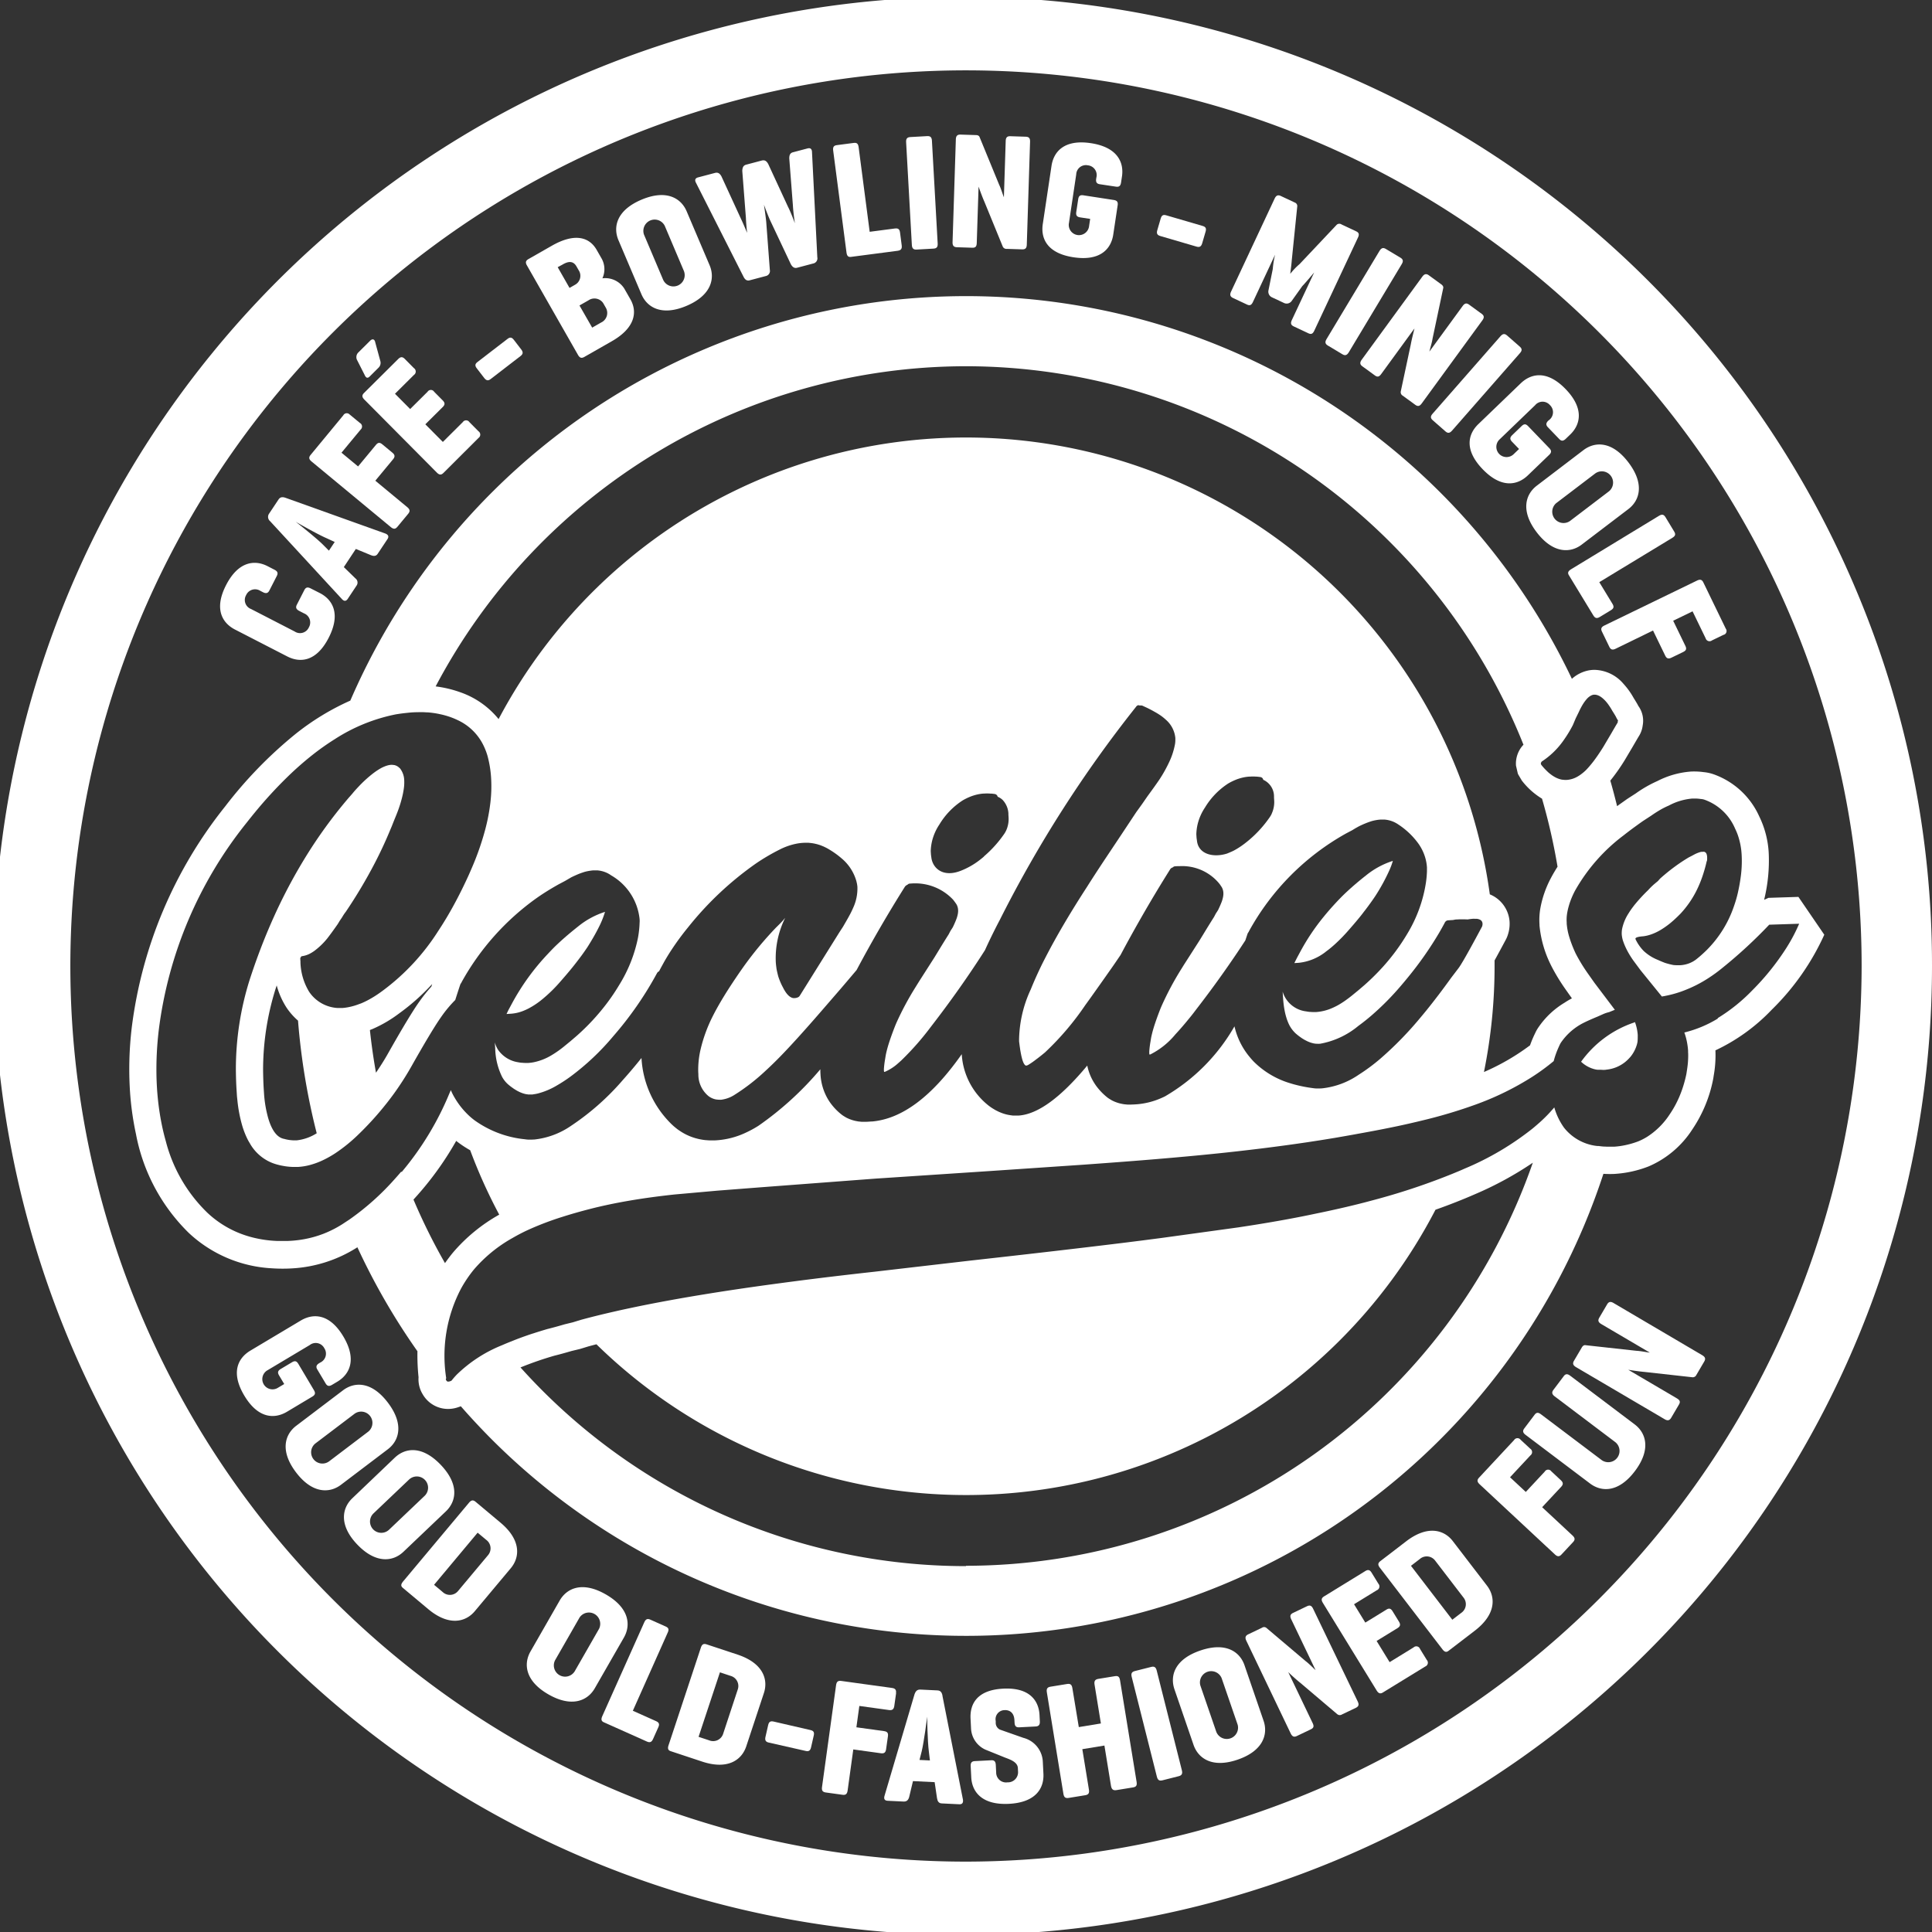 <svg xmlns="http://www.w3.org/2000/svg" xmlns:xlink="http://www.w3.org/1999/xlink" width="106.439" height="106.439" viewBox="0 0 106.439 106.439">
  <rect x="0" y="0" width="106.439" height="106.439" fill="#333333" stroke="none"/>
  <defs>
    <clipPath id="clip-path">
      <rect id="Rectangle_182" data-name="Rectangle 182" width="106.439" height="106.439" fill="none"/>
    </clipPath>
  </defs>
  <g id="Group_950" data-name="Group 950" clip-path="url(#clip-path)">
    <path id="Path_8307" data-name="Path 8307" d="M102.256,32.5a53.389,53.389,0,1,0,4.183,20.716A53.042,53.042,0,0,0,102.256,32.5M53.22,102.563A49.343,49.343,0,1,1,102.562,53.22,49.4,49.4,0,0,1,53.22,102.563" transform="translate(0 -0.001)" fill="#fff"/>
    <path id="Path_8308" data-name="Path 8308" d="M101.887,248.146c.7.359,1.171,1.136.486,2.468s-1.584,1.382-2.282,1.023l-2.874-1.479c-.7-.359-1.175-1.128-.494-2.452s1.592-1.4,2.29-1.039l.373.192c.17.088.214.182.131.345l-.409.8c-.079.154-.186.182-.356.094l-.138-.071a.539.539,0,0,0-.787.232.532.532,0,0,0,.273.767l2.4,1.237a.532.532,0,0,0,.782-.224.538.538,0,0,0-.269-.775l-.26-.134c-.17-.088-.21-.19-.131-.344l.409-.8c.084-.162.186-.182.356-.094Z" transform="translate(-84.267 -215.473)" fill="#fff"/>
    <path id="Path_8309" data-name="Path 8309" d="M118.35,217.772l5.491,1.965c.165.066.218.167.122.311l-.536.806c-.091.137-.215.142-.38.076l-.826-.341-.662,1,.639.622a.286.286,0,0,1,.061.4l-.485.73c-.1.144-.21.134-.329,0l-3.949-4.283a.308.308,0,0,1-.051-.418l.516-.775c.091-.137.213-.155.39-.092m2.25,2.221c-.519-.225-1.621-.859-1.69-.9.109.083,1.087.855,1.472,1.232l.355.357.319-.479Z" transform="translate(-102.617 -190.346)" fill="#fff"/>
    <path id="Path_8310" data-name="Path 8310" d="M137.687,181.059l.549.454a.223.223,0,0,1,.041.366l-1.054,1.273.914.757.978-1.181c.117-.141.212-.156.36-.034l.548.454c.148.122.157.225.041.366l-.978,1.181,1.758,1.456c.148.122.17.224.054.365l-.594.717c-.116.141-.22.137-.368.015l-4.36-3.61c-.148-.122-.17-.224-.054-.365l1.8-2.18a.217.217,0,0,1,.36-.034" transform="translate(-118.409 -158.212)" fill="#fff"/>
    <path id="Path_8311" data-name="Path 8311" d="M157.4,149.827a.37.37,0,0,1-.1.361l-.486.483c-.11.109-.2.1-.284-.091l-.4-.789a.359.359,0,0,1,.053-.439l.655-.65c.129-.129.252-.083.283.1Zm3.477,6.158c-.13.129-.233.115-.368-.021l-3.989-4.017c-.135-.136-.148-.239-.018-.368l1.879-1.866c.13-.129.233-.141.368-.005l.5.505a.226.226,0,0,1,0,.375l-1.043,1.036.836.842.959-.952a.214.214,0,0,1,.362,0l.469.473c.135.136.135.239.005.368l-.959.952.965.972,1.1-1.094a.217.217,0,0,1,.361,0l.5.505a.223.223,0,0,1,.005.368Z" transform="translate(-136.445 -129.931)" fill="#fff"/>
    <path id="Path_8312" data-name="Path 8312" d="M209.983,147.931c.137-.106.234-.1.351.052l.406.528c.117.152.1.254-.034.36l-1.649,1.27c-.137.106-.24.092-.357-.059l-.407-.528c-.117-.152-.1-.247.039-.353Z" transform="translate(-182.024 -129.259)" fill="#fff"/>
    <path id="Path_8313" data-name="Path 8313" d="M233.553,110.718c-.159.09-.255.051-.35-.116l-2.805-4.916c-.1-.167-.08-.269.078-.36l1.285-.733c1.3-.742,2.085-.454,2.474.228l.249.436a1.2,1.2,0,0,1,.066,1.129,1.242,1.242,0,0,1,1.209.571l.335.587c.389.682.274,1.567-1.026,2.309Zm-1.466-4.945.652,1.142.309-.177a.559.559,0,0,0,.193-.8l-.118-.206c-.208-.365-.521-.249-.775-.1Zm1.2,2.109.7,1.221.491-.281a.579.579,0,0,0,.258-.82l-.145-.254a.583.583,0,0,0-.809-.148Z" transform="translate(-201.362 -91.053)" fill="#fff"/>
    <path id="Path_8314" data-name="Path 8314" d="M269.978,87.9c-.306-.723-.113-1.648,1.265-2.232s2.186-.084,2.492.639L275,89.28c.306.723.1,1.655-1.274,2.236s-2.178.08-2.484-.643Zm2.55-.793a.622.622,0,0,0-1.143.485l1.055,2.488a.621.621,0,0,0,1.143-.485Z" transform="translate(-235.905 -74.665)" fill="#fff"/>
    <path id="Path_8315" data-name="Path 8315" d="M309.578,68.124c.155.3.35.823.384.918-.01-.073-.088-.581-.109-.982l-.2-2.59c0-.179.044-.3.212-.34l.794-.21c.168-.045.246.039.247.218l.292,5.778a.29.29,0,0,1-.239.347l-.874.231c-.15.04-.255-.036-.344-.192L308.6,68.884c-.112-.244-.305-.76-.342-.863.015.091.1.681.124.931l.2,2.657a.287.287,0,0,1-.23.344l-.883.234c-.15.04-.255-.036-.335-.195l-2.613-5.164c-.088-.156-.061-.267.107-.312l.927-.245c.176-.047.273.032.361.188L307,68.815c.126.26.29.669.331.753-.007-.064-.053-.449-.067-.823l-.2-2.59c.009-.182.054-.3.221-.342l.847-.224c.177-.047.273.032.361.188Z" transform="translate(-266.17 -56.743)" fill="#fff"/>
    <path id="Path_8316" data-name="Path 8316" d="M366.848,67.409l1.385-.181c.181-.024.262.03.287.221l.092.706c.025.19-.038.272-.219.3l-2.58.337c-.154.02-.22-.063-.243-.245l-.733-5.613c-.025-.19.028-.28.209-.3l.923-.121c.181-.024.246.051.271.241Z" transform="translate(-318.935 -54.639)" fill="#fff"/>
    <path id="Path_8317" data-name="Path 8317" d="M398.538,65.512c.011.191-.048.277-.231.287l-.93.052c-.182.01-.251-.068-.262-.26L396.8,59.94c-.011-.191.049-.277.231-.287l.93-.052c.182-.01.251.068.261.26Z" transform="translate(-346.879 -52.102)" fill="#fff"/>
    <path id="Path_8318" data-name="Path 8318" d="M421.257,65.02c-.006.192-.073.272-.255.266l-.849-.027a.219.219,0,0,1-.224-.135l-1.008-2.462c-.111-.25-.228-.574-.321-.832l-.1,3.1c-.006.192-.064.272-.246.266l-.849-.027c-.173-.006-.244-.09-.238-.282l.181-5.658c.006-.192.082-.271.255-.266l.849.027c.11,0,.182.042.206.116l1.076,2.62c.094.195.177.472.261.693l.1-3.1c.006-.192.073-.272.255-.266l.849.027c.183.006.244.09.238.282Z" transform="translate(-364.688 -51.548)" fill="#fff"/>
    <path id="Path_8319" data-name="Path 8319" d="M460.434,65.569c.181.027.252.1.224.292l-.243,1.616c-.117.776-.7,1.473-2.182,1.251s-1.817-1.058-1.7-1.834l.48-3.2c.116-.777.692-1.475,2.164-1.254s1.835,1.06,1.718,1.837l-.049.325c-.029.19-.1.261-.285.234l-.885-.133c-.172-.026-.232-.118-.2-.308l.01-.063a.539.539,0,0,0-.472-.671.532.532,0,0,0-.639.5l-.4,2.672a.562.562,0,1,0,1.11.167l.058-.388-.551-.083c-.181-.027-.242-.11-.214-.3l.106-.7c.029-.19.11-.242.291-.215Z" transform="translate(-399.083 -54.553)" fill="#fff"/>
    <path id="Path_8320" data-name="Path 8320" d="M509.189,94.746c.167.049.219.131.165.315l-.187.64c-.054.184-.144.234-.311.185l-2-.585c-.167-.049-.216-.139-.162-.323l.187-.64c.054-.184.142-.225.308-.176Z" transform="translate(-442.935 -82.299)" fill="#fff"/>
    <path id="Path_8321" data-name="Path 8321" d="M543.418,92.981c-.081.174-.166.225-.331.147l-.8-.376c-.165-.077-.188-.179-.107-.353l1.229-2.62c-.02.021-.44.53-.655.752l-.588.823a.336.336,0,0,1-.414.108l-.686-.322a.345.345,0,0,1-.173-.384l.236-1.17a4.848,4.848,0,0,1,.127-.787l-1.218,2.6c-.081.173-.166.225-.331.147l-.769-.361c-.157-.074-.188-.179-.107-.353l2.4-5.124c.082-.173.183-.217.34-.143l.769.361a.205.205,0,0,1,.136.225l-.3,2.944c-.024.331-.084.717-.083.758a3.638,3.638,0,0,1,.513-.536l2.045-2.167a.217.217,0,0,1,.269-.015l.8.376c.165.077.18.175.1.349Z" transform="translate(-471.008 -74.768)" fill="#fff"/>
    <path id="Path_8322" data-name="Path 8322" d="M581.765,114.4c-.1.164-.2.2-.352.108l-.8-.479c-.157-.094-.169-.2-.07-.362l2.914-4.852c.1-.164.2-.2.352-.108l.8.479c.157.094.169.2.07.362Z" transform="translate(-507.457 -94.991)" fill="#fff"/>
    <path id="Path_8323" data-name="Path 8323" d="M599.154,127.2c-.113.155-.213.184-.361.076l-.686-.5a.219.219,0,0,1-.109-.238l.554-2.6c.049-.269.135-.6.2-.868l-1.829,2.508c-.113.155-.206.189-.353.081l-.686-.5c-.14-.1-.151-.212-.038-.367l3.337-4.573c.113-.155.22-.178.361-.076l.686.5c.088.065.126.137.105.212l-.586,2.771c-.032.214-.119.489-.175.72l1.83-2.508c.113-.155.213-.184.361-.076l.686.5c.148.108.151.212.038.367Z" transform="translate(-520.825 -104.976)" fill="#fff"/>
    <path id="Path_8324" data-name="Path 8324" d="M627.8,151.609c-.126.144-.229.164-.366.044l-.7-.614c-.137-.12-.131-.224,0-.368l3.73-4.257c.126-.144.229-.164.366-.044l.7.614c.137.12.131.224,0,.368Z" transform="translate(-547.801 -127.887)" fill="#fff"/>
    <path id="Path_8325" data-name="Path 8325" d="M648,168.353c.127.132.137.235,0,.368l-1.177,1.133c-.566.544-1.454.74-2.492-.339s-.8-1.946-.23-2.49l2.328-2.241c.566-.544,1.448-.747,2.48.325s.808,1.959.242,2.5l-.237.228c-.138.133-.242.144-.368.012l-.62-.645c-.12-.125-.112-.234.026-.367L648,166.8a.539.539,0,0,0,.035-.819.532.532,0,0,0-.814.01l-1.947,1.874a.562.562,0,1,0,.779.809l.283-.272-.386-.4c-.127-.132-.125-.235.014-.368l.513-.494c.138-.133.235-.125.362.007Z" transform="translate(-562.648 -143.666)" fill="#fff"/>
    <path id="Path_8326" data-name="Path 8326" d="M671.52,194.962c.625-.476,1.569-.517,2.476.674s.621,2.1,0,2.573l-2.572,1.958c-.625.476-1.58.5-2.481-.682s-.616-2.09.009-2.566Zm1.4,2.274a.621.621,0,0,0-.752-.988l-2.151,1.637a.622.622,0,0,0,.752.988Z" transform="translate(-584.284 -170.163)" fill="#fff"/>
    <path id="Path_8327" data-name="Path 8327" d="M688.455,229.127l.726,1.194c.095.156.078.252-.086.351l-.608.37c-.164.1-.264.075-.359-.081l-1.352-2.223c-.081-.132-.031-.227.125-.322l4.837-2.941c.164-.1.267-.088.362.068l.484.8c.095.156.053.246-.111.345Z" transform="translate(-600.346 -197.054)" fill="#fff"/>
    <path id="Path_8328" data-name="Path 8328" d="M708.016,256.872l-.641.311a.223.223,0,0,1-.35-.114l-.721-1.487-1.068.518.669,1.38c.08.164.054.258-.119.342l-.641.311c-.172.084-.27.05-.35-.114l-.669-1.38-2.053,1c-.172.084-.274.062-.354-.1l-.406-.838c-.08-.164-.034-.258.139-.341l5.092-2.47c.173-.084.274-.062.354.1l1.235,2.546a.217.217,0,0,1-.118.341" transform="translate(-613.056 -221.902)" fill="#fff"/>
    <path id="Path_8329" data-name="Path 8329" d="M107.97,580.5c.094.157.081.26-.084.358l-1.4.837c-.674.4-1.584.393-2.351-.893s-.335-2.075.339-2.478l2.775-1.656c.674-.4,1.579-.4,2.342.877s.344,2.091-.33,2.493l-.282.168c-.164.1-.268.085-.362-.071l-.458-.768c-.089-.149-.056-.254.109-.352l.055-.033a.539.539,0,0,0,.22-.79.532.532,0,0,0-.8-.174l-2.32,1.385a.562.562,0,1,0,.576.964l.337-.2-.286-.478c-.093-.157-.068-.257.1-.355l.612-.365c.165-.1.257-.068.351.088Z" transform="translate(-90.677 -503.917)" fill="#fff"/>
    <path id="Path_8330" data-name="Path 8330" d="M128.236,606.725c.626-.474,1.569-.514,2.474.679s.617,2.1-.009,2.572l-2.575,1.952c-.626.474-1.58.5-2.479-.686s-.612-2.091.014-2.565ZM129.63,609a.621.621,0,0,0-.75-.989l-2.153,1.632a.621.621,0,0,0,.75.99Z" transform="translate(-109.34 -530.128)" fill="#fff"/>
    <path id="Path_8331" data-name="Path 8331" d="M153.408,635.477c.569-.542,1.5-.687,2.535.4s.848,2.016.28,2.558l-2.341,2.229c-.569.541-1.515.673-2.541-.4s-.842-2.01-.273-2.551Zm1.64,2.107a.621.621,0,0,0-.856-.9l-1.957,1.863a.621.621,0,0,0,.856.9Z" transform="translate(-131.657 -555.171)" fill="#fff"/>
    <path id="Path_8332" data-name="Path 8332" d="M175.816,661.9c-.119-.1-.1-.2.015-.345l3.633-4.341c.123-.147.225-.169.365-.052l1.372,1.149c1.148.961,1.07,1.908.566,2.51l-1.981,2.366c-.5.6-1.422.846-2.57-.115Zm4.125-3.036-2.4,2.871.469.393a.58.58,0,0,0,.857-.057l1.641-1.961a.58.58,0,0,0-.095-.853Z" transform="translate(-153.627 -574.424)" fill="#fff"/>
    <path id="Path_8333" data-name="Path 8333" d="M232.488,695.8c.39-.681,1.244-1.087,2.543-.342s1.388,1.69,1,2.372l-1.607,2.8c-.39.681-1.259,1.078-2.551.338s-1.381-1.686-.99-2.367Zm2.173,1.551a.622.622,0,0,0-1.077-.617l-1.344,2.345a.621.621,0,0,0,1.077.617Z" transform="translate(-201.656 -607.618)" fill="#fff"/>
    <path id="Path_8334" data-name="Path 8334" d="M265.139,714.1l1.275.57c.167.074.207.163.129.338l-.291.65c-.078.175-.175.212-.341.137l-2.375-1.062c-.142-.063-.154-.169-.08-.336l2.311-5.167c.078-.175.17-.224.337-.149l.85.38c.167.074.183.172.1.347Z" transform="translate(-230.274 -619.85)" fill="#fff"/>
    <path id="Path_8335" data-name="Path 8335" d="M292.7,725.865c-.147-.049-.171-.153-.113-.326l1.779-5.374c.06-.182.147-.24.32-.182l1.7.563c1.421.471,1.7,1.38,1.451,2.125l-.97,2.93c-.247.745-1.011,1.31-2.432.839Zm2.717-4.342-1.177,3.554.581.192a.58.58,0,0,0,.776-.368l.8-2.427a.58.58,0,0,0-.4-.758Z" transform="translate(-255.754 -629.39)" fill="#fff"/>
    <path id="Path_8336" data-name="Path 8336" d="M337.6,754.37c.169.038.226.117.184.3l-.148.65c-.042.187-.13.242-.3.2l-2.03-.46c-.169-.038-.224-.126-.182-.313l.148-.65c.042-.187.128-.233.3-.195Z" transform="translate(-292.952 -659.057)" fill="#fff"/>
    <path id="Path_8337" data-name="Path 8337" d="M364.058,736.756l-.1.706c-.026.19-.117.251-.289.227l-1.637-.226-.162,1.176,1.519.21c.181.025.245.1.218.288l-.1.705c-.026.19-.108.252-.289.227l-1.519-.21-.312,2.261c-.027.19-.1.263-.282.237l-.922-.127c-.181-.025-.233-.115-.207-.3l.774-5.607c.026-.19.1-.263.282-.238l2.8.387c.172.024.245.1.219.288" transform="translate(-314.689 -643.478)" fill="#fff"/>
    <path id="Path_8338" data-name="Path 8338" d="M390.4,740.3l1.13,5.721c.028.175-.032.273-.2.264l-.967-.047c-.164-.008-.232-.112-.26-.287l-.131-.884-1.194-.058-.207.867c-.045.172-.132.268-.314.259l-.875-.042c-.173-.008-.223-.111-.169-.282l1.651-5.586c.064-.18.15-.267.332-.258l.93.045c.164.008.241.1.278.288m-.752,3.071c-.073-.561-.094-1.832-.09-1.915-.016.136-.176,1.372-.3,1.9l-.124.487.574.028Z" transform="translate(-338.48 -646.883)" fill="#fff"/>
    <path id="Path_8339" data-name="Path 8339" d="M427.435,741.216c-.022-.419-.276-.562-.54-.548a.5.5,0,0,0-.49.6l0,.091a.413.413,0,0,0,.23.381l1.294.455A1.425,1.425,0,0,1,429,743.523l.033.647c.04.784-.4,1.584-1.9,1.66s-2.036-.673-2.076-1.457l-.031-.611c-.01-.191.05-.277.232-.286l.9-.046c.173-.009.241.07.251.262l.021.41a.544.544,0,0,0,.622.544.558.558,0,0,0,.582-.606l-.009-.182c-.017-.328-.408-.464-.706-.576l-1.083-.438a1.348,1.348,0,0,1-.791-1.176l-.027-.529c-.04-.784.331-1.58,1.8-1.655s1.963.677,2,1.461l.017.337c.01.192-.059.277-.232.286l-.9.046c-.182.009-.25-.07-.26-.261Z" transform="translate(-371.548 -646.452)" fill="#fff"/>
    <path id="Path_8340" data-name="Path 8340" d="M460.188,736.831l1.217-.2-.35-2.145c-.031-.189.028-.282.208-.311l.919-.15c.18-.029.247.043.278.232l.911,5.587c.031.189-.01.279-.19.309l-.919.15c-.18.029-.266-.04-.3-.229l-.363-2.226-1.217.2.363,2.226c.031.189-.019.281-.2.31l-.919.15c-.18.029-.257-.041-.287-.231l-.911-5.587c-.031-.189.019-.281.2-.31l.919-.15c.18-.029.257.041.287.231Z" transform="translate(-400.754 -641.681)" fill="#fff"/>
    <path id="Path_8341" data-name="Path 8341" d="M498.247,735.6c.047.186,0,.281-.172.326l-.9.228c-.177.045-.259-.019-.306-.205l-1.384-5.489c-.047-.186-.005-.281.172-.326l.9-.228c.177-.045.259.019.306.205Z" transform="translate(-433.135 -638.071)" fill="#fff"/>
    <path id="Path_8342" data-name="Path 8342" d="M513.744,723.726c-.255-.743,0-1.651,1.418-2.138s2.186.069,2.441.812l1.05,3.056c.255.742-.019,1.657-1.426,2.141s-2.178-.072-2.433-.814Zm2.6-.613a.621.621,0,0,0-1.174.4l.879,2.555a.621.621,0,0,0,1.174-.4Z" transform="translate(-449.039 -630.654)" fill="#fff"/>
    <path id="Path_8343" data-name="Path 8343" d="M551.643,708.393c.083.173.061.275-.1.354l-.766.366a.219.219,0,0,1-.261-.017l-2.029-1.721c-.213-.171-.467-.4-.668-.591l1.341,2.8c.083.173.069.271-.1.349l-.766.367c-.157.075-.258.032-.341-.141l-2.444-5.105c-.083-.173-.052-.279.1-.353l.766-.367a.2.2,0,0,1,.237.008l2.161,1.83c.174.13.374.337.551.5l-1.341-2.8c-.083-.173-.061-.275.1-.353l.766-.367c.165-.079.258-.032.341.141Z" transform="translate(-476.845 -614.659)" fill="#fff"/>
    <path id="Path_8344" data-name="Path 8344" d="M582.217,694.336c-.156.1-.253.059-.354-.1L578.9,689.41c-.1-.163-.089-.267.067-.362l2.256-1.386c.155-.1.259-.084.359.079l.373.607a.226.226,0,0,1-.087.364l-1.252.77.621,1.011,1.151-.707c.156-.1.251-.079.352.084l.349.568c.1.163.076.264-.079.36l-1.151.707.717,1.167,1.322-.813a.217.217,0,0,1,.352.084l.373.607a.223.223,0,0,1-.079.359Z" transform="translate(-506.018 -601.1)" fill="#fff"/>
    <path id="Path_8345" data-name="Path 8345" d="M607.491,676.982c-.123.094-.222.055-.333-.09l-3.445-4.491c-.117-.152-.116-.256.029-.367l1.42-1.089c1.188-.911,2.1-.629,2.573-.006l1.878,2.448c.478.623.515,1.572-.672,2.484Zm-2.065-4.687,2.278,2.97.485-.372a.58.58,0,0,0,.131-.849l-1.556-2.028a.579.579,0,0,0-.854-.093Z" transform="translate(-527.692 -586.03)" fill="#fff"/>
    <path id="Path_8346" data-name="Path 8346" d="M649.468,629.927l.521.485a.223.223,0,0,1,.019.368l-1.127,1.209.868.809,1.046-1.122a.214.214,0,0,1,.361-.013l.521.486c.14.131.144.234.019.368l-1.046,1.122,1.67,1.556c.14.131.157.233.032.367l-.635.681c-.125.134-.228.124-.369-.007l-4.141-3.859c-.14-.131-.157-.234-.032-.367l1.93-2.071a.217.217,0,0,1,.361-.013" transform="translate(-565.689 -550.603)" fill="#fff"/>
    <path id="Path_8347" data-name="Path 8347" d="M671.377,606.569a.621.621,0,0,0,.748-.991l-3.337-2.519c-.153-.115-.175-.223-.07-.362l.566-.75c.1-.138.209-.14.361-.024l3.548,2.678c.627.473.916,1.378.014,2.573s-1.846,1.157-2.473.684l-3.548-2.678c-.153-.116-.18-.216-.07-.362l.561-.743c.11-.146.208-.14.362-.024Z" transform="translate(-583.135 -526.128)" fill="#fff"/>
    <path id="Path_8348" data-name="Path 8348" d="M696.049,573.136c.165.1.2.194.111.351l-.43.732a.219.219,0,0,1-.226.132l-2.644-.294c-.272-.023-.613-.074-.884-.117l2.676,1.573c.165.1.208.186.116.343l-.43.732c-.088.149-.2.171-.361.074l-4.88-2.868c-.165-.1-.2-.2-.111-.351l.43-.732c.056-.094.124-.139.2-.126l2.815.31c.216.01.5.071.734.1l-2.676-1.573c-.165-.1-.2-.194-.111-.351l.43-.732c.092-.157.2-.171.361-.074Z" transform="translate(-602.27 -498.475)" fill="#fff"/>
    <path id="Path_8349" data-name="Path 8349" d="M716.22,411.038v.018l.007.014c0-.017,0-.034,0-.052a.036.036,0,0,0-.006.02" transform="translate(-626.119 -359.312)" fill="#fff"/>
    <path id="Path_8350" data-name="Path 8350" d="M692.37,449.768a1.7,1.7,0,0,0,.748.418q.057.014.116.024a.964.964,0,0,0,.11.007c.028,0,.056,0,.086,0h0c.045,0,.089,0,.131.005s.067,0,.1,0h0c.048,0,.095-.01.142-.016a1.945,1.945,0,0,0,1-.416,2.178,2.178,0,0,0,.27-.261l.02-.021a1.906,1.906,0,0,0,.368-.718q.013-.053.023-.107a2.222,2.222,0,0,0,.013-.253c0-.046,0-.093,0-.139a2.588,2.588,0,0,0-.152-.7l-.06.026a5.91,5.91,0,0,0-2.908,2.156" transform="translate(-605.27 -391.28)" fill="#fff"/>
    <path id="Path_8351" data-name="Path 8351" d="M568.551,382.042q.086-.062.173-.13.174-.136.353-.3a9.144,9.144,0,0,0,.729-.747q.36-.409.607-.712.082-.1.152-.19c.053-.068.1-.134.154-.2.219-.286.413-.556.58-.807a10.7,10.7,0,0,0,.777-1.427,4.079,4.079,0,0,0,.183-.5,4.516,4.516,0,0,0-1.477.8q-.546.429-1.011.857-.155.143-.3.286-.186.187-.361.376-.351.378-.662.76a12.07,12.07,0,0,0-1.3,1.946l-.159.294-.158.312.248-.016a2.89,2.89,0,0,0,1.473-.6" transform="translate(-495.523 -329.601)" fill="#fff"/>
    <path id="Path_8352" data-name="Path 8352" d="M222.66,404.812a3.047,3.047,0,0,0,.329-.146,4.363,4.363,0,0,0,.682-.444,8.129,8.129,0,0,0,1.082-1.045l.227-.261q.322-.374.532-.641t.4-.523q.184-.252.338-.484.189-.3.344-.572t.274-.512a4.924,4.924,0,0,0,.341-.844,4.514,4.514,0,0,0-1.477.8c-.081.064-.158.127-.237.19-.391.317-.751.635-1.076.952q-.186.188-.361.376a12.826,12.826,0,0,0-1.963,2.706l-.159.295-.053.1-.1.208.248-.016a2.232,2.232,0,0,0,.635-.141" transform="translate(-193.877 -349.103)" fill="#fff"/>
    <path id="Path_8353" data-name="Path 8353" d="M149.991,164.769l-1.429-2.089-1.649.053-.238.108h0l0-.008a9.05,9.05,0,0,0,.251-2.579,5.211,5.211,0,0,0-.51-1.985l-.013-.026a4.349,4.349,0,0,0-2.486-2.308,2.268,2.268,0,0,0-.572-.128,3.6,3.6,0,0,0-.51-.036c-.08,0-.161,0-.242.008a4.8,4.8,0,0,0-1.8.519,6.721,6.721,0,0,0-1.185.678l-.435.28-.055.037-.442.313-.011.008-.092.068q-.172-.708-.373-1.408a10.684,10.684,0,0,0,.787-1.117l.016-.026.208-.351.208-.351.009-.015c.175-.3.275-.473.331-.566a1.429,1.429,0,0,0,.224-.61,1.412,1.412,0,0,0,.022-.349,1.389,1.389,0,0,0-.262-.729l-.025-.048-.04-.073c-.068-.117-.13-.218-.188-.308a4.069,4.069,0,0,0-.566-.79,2.158,2.158,0,0,0-1.591-.769,1.84,1.84,0,0,0-.223.014l-.046.006a1.936,1.936,0,0,0-.981.474,36.962,36.962,0,0,0-67.3,1.2,13.858,13.858,0,0,0-3.044,1.859,23.651,23.651,0,0,0-3.848,3.967,24.315,24.315,0,0,0-5.149,12.184,19.318,19.318,0,0,0-.1,3.479,16.275,16.275,0,0,0,.331,2.387,10.277,10.277,0,0,0,2.913,5.453,7.252,7.252,0,0,0,4.509,1.943H64.4c.222.016.445.024.662.024.186,0,.373-.006.556-.018a7.455,7.455,0,0,0,3.479-1.112l.076-.048a36.61,36.61,0,0,0,3.308,5.728,11.828,11.828,0,0,0,.061,1.432,1.58,1.58,0,0,0,.226.934,1.614,1.614,0,0,0,1.407.813,1.711,1.711,0,0,0,.562-.1c.047-.014.091-.031.134-.048q.828.947,1.725,1.847a36.95,36.95,0,0,0,61.223-14.653c.114.007.227.011.339.011s.23,0,.344-.011a6.146,6.146,0,0,0,1.785-.4l.047-.019a5.382,5.382,0,0,0,2.377-2.018,7.5,7.5,0,0,0,1.153-2.774l.012-.069.023-.149a6.328,6.328,0,0,0,.091-1.373,10.348,10.348,0,0,0,3.1-2.236,13.66,13.66,0,0,0,2.9-4.14m-15.612-9.451a.149.149,0,0,1,.023-.055.2.2,0,0,1,.018-.028,4.405,4.405,0,0,0,1.244-1.226,6.747,6.747,0,0,0,.474-.786l.154-.365.188-.385a3.675,3.675,0,0,1,.222-.416,2.107,2.107,0,0,1,.2-.268.81.81,0,0,1,.216-.179.488.488,0,0,1,.159-.059h0a.439.439,0,0,1,.055,0h.011l.031,0,.043.006.032.007.043.012.032.012.044.019.033.016.045.027.033.021.048.035.031.024c.018.015.036.031.054.047l.026.023c.027.026.054.053.082.082a2.081,2.081,0,0,1,.193.241q.049.07.1.15t.1.17q.078.119.179.29l.061.12.023.039.037.064h0a.016.016,0,0,1,.008,0h0a.018.018,0,0,1,.005.013.051.051,0,0,1-.015.036l0,.035a.094.094,0,0,1,0,.024.061.061,0,0,1-.012.031q-.112.185-.368.628l-.208.351-.13.22-.078.132q-.066.106-.131.206-.195.3-.376.543c-.1.134-.2.253-.292.36-.057.064-.112.125-.167.18a2.578,2.578,0,0,1-.234.2,1.929,1.929,0,0,1-.235.155,1.36,1.36,0,0,1-.474.164,1.079,1.079,0,0,1-.158.013h-.019a1.078,1.078,0,0,1-.147-.012l-.026,0a1.149,1.149,0,0,1-.145-.034l-.025-.008a1.314,1.314,0,0,1-.149-.058l-.014-.007a1.6,1.6,0,0,1-.149-.082l-.012-.007c-.05-.031-.1-.067-.15-.105l-.025-.019c-.048-.038-.1-.08-.145-.125l-.027-.026c-.048-.046-.1-.1-.146-.148l-.022-.024c-.051-.056-.1-.115-.152-.179v0l-.021-.052v-.018a.115.115,0,0,1,0-.027M102.7,133.445A33.1,33.1,0,0,1,133.416,154.3l-.028.024a1.521,1.521,0,0,0-.386,1.108v.013l.1.433.021.052.2.339a4.026,4.026,0,0,0,1.114,1,32.775,32.775,0,0,1,.855,3.749c-.134.209-.258.42-.37.633a5.712,5.712,0,0,0-.566,1.6,3.706,3.706,0,0,0-.058.948l0,.055a6.156,6.156,0,0,0,.637,2.2l.02.041a10.787,10.787,0,0,0,.76,1.252l0,0,.006.009.363.514-.021.011-.055.029c-.114.063-.224.129-.33.2a4.588,4.588,0,0,0-1.421,1.332,1.932,1.932,0,0,0-.191.331,6.11,6.11,0,0,0-.289.684,12.472,12.472,0,0,1-2.539,1.471,29.264,29.264,0,0,0,.585-5.833c0-.105,0-.209,0-.314.169-.307.375-.687.627-1.159a1.5,1.5,0,0,0,.1-.24,1.925,1.925,0,0,0,.1-.726,1.756,1.756,0,0,0-1.089-1.516,29.129,29.129,0,0,0-54.609-9.656,4.706,4.706,0,0,0-2.12-1.481,6.31,6.31,0,0,0-1.348-.319A33.073,33.073,0,0,1,102.7,133.445M119.545,158.1a1.356,1.356,0,0,1-.126.215q-.075.107-.153.21a6.334,6.334,0,0,1-.943,1c-.093.079-.188.156-.285.229a4.279,4.279,0,0,1-.577.373c-.124.065-.375.165-.381.167-.733.232-1.572.051-1.654-.713-.007-.061-.02-.123-.024-.19l-.01-.159a2.692,2.692,0,0,1,.076-.574,2.854,2.854,0,0,1,.4-.9,4.078,4.078,0,0,1,1.283-1.327,3.186,3.186,0,0,1,.362-.182,2.58,2.58,0,0,1,.431-.141,2.233,2.233,0,0,1,.356-.054h0c.057,0,.114-.005.17-.006h.037c.056,0,.111,0,.167.007l.054,0c.066.006.131.014.2.024h0a.2.2,0,0,1,.1.051.174.174,0,0,1,.037.057.216.216,0,0,1,.014.042,1.006,1.006,0,0,1,.593.921l0,.066.007.111a1.531,1.531,0,0,1-.131.761m-15.857,2.371c-.093.079-.188.156-.285.229a4.17,4.17,0,0,1-.958.54c-1,.409-1.579-.119-1.654-.713-.008-.061-.019-.123-.024-.19l-.01-.159a2.7,2.7,0,0,1,.076-.574,2.851,2.851,0,0,1,.4-.9,4.076,4.076,0,0,1,1.282-1.327,3.211,3.211,0,0,1,.362-.182,2.582,2.582,0,0,1,.431-.141,2.243,2.243,0,0,1,.356-.054h0c.057,0,.114-.005.17-.006h.037q.084,0,.167.007l.054,0c.066.006.131.014.2.024h0a.206.206,0,0,1,.086.041.183.183,0,0,1,.066.109.825.825,0,0,1,.275.177,1.182,1.182,0,0,1,.317.744l0,.066.007.111a1.532,1.532,0,0,1-.131.761,1.352,1.352,0,0,1-.126.215q-.075.107-.153.21a6.34,6.34,0,0,1-.943,1m-32.1,17.364q-.2.234-.4.455a14.3,14.3,0,0,1-2.464,2.192c-.056.038-.112.073-.168.11-.085.056-.169.113-.253.166a6.081,6.081,0,0,1-.992.5,5.871,5.871,0,0,1-1.055.3q-.181.034-.366.057t-.372.035h0q-.119.008-.239.011H65.2l-.14,0h-.02l-.18,0-.085,0q-.134-.005-.269-.015a6.463,6.463,0,0,1-1.265-.222q-.12-.034-.238-.073a5.614,5.614,0,0,1-2.1-1.25,8.4,8.4,0,0,1-2.288-3.949q-.1-.352-.182-.724a14.493,14.493,0,0,1-.254-1.613q-.028-.275-.046-.553-.012-.193-.02-.387t-.011-.391a18.273,18.273,0,0,1,.126-2.427,22.729,22.729,0,0,1,4.84-11.437q.224-.285.448-.558a24.032,24.032,0,0,1,1.8-1.964,17.791,17.791,0,0,1,1.354-1.194,14.009,14.009,0,0,1,1.265-.895,9.674,9.674,0,0,1,3.334-1.357c.221-.039.436-.066.646-.087.09-.009.182-.02.27-.025.124-.008.246-.011.366-.012l.045,0,.1,0h.09c.067,0,.133.006.2.01l.056,0q.125.01.248.025l.064.009c.06.008.121.017.18.028l.085.016c.053.01.1.021.157.033l.086.02c.053.013.106.027.159.042l.073.021c.076.023.151.047.225.074a4,4,0,0,1,.378.159,2.963,2.963,0,0,1,1.471,1.5,3.443,3.443,0,0,1,.172.467,5.986,5.986,0,0,1,.2,1.231,7.609,7.609,0,0,1-.048,1.41q-.051.418-.143.859c-.035.168-.076.34-.121.514a15.252,15.252,0,0,1-.78,2.23c-.085.2-.174.4-.269.6q-.492,1.054-1.025,1.961c-.169.287-.341.562-.516.827a12.3,12.3,0,0,1-3.059,3.3q-.235.175-.46.317c-.138.087-.274.164-.406.233-.107.055-.212.105-.315.148-.033.014-.064.024-.1.036a3.511,3.511,0,0,1-.634.185,2.766,2.766,0,0,1-.319.042c-.04,0-.082,0-.125,0h0q-.067,0-.139,0h0a2.031,2.031,0,0,1-1.568-.894,3.328,3.328,0,0,1-.477-1.6l0-.057-.011-.173a.079.079,0,0,1,.006-.034.134.134,0,0,1,.025-.039c0-.006.006-.009.008-.014a.067.067,0,0,1,.059-.044,1.327,1.327,0,0,0,.494-.173q.085-.048.172-.109a3.955,3.955,0,0,0,.728-.7q.246-.318.571-.783l.112-.185.114-.167.067-.11q.031-.05.058-.089a1.2,1.2,0,0,1,.086-.117,27.138,27.138,0,0,0,1.621-2.723q.439-.849.794-1.7l.015-.036.046-.11.058-.137.019-.046q.046-.118.088-.223t.081-.2c.03-.071.057-.139.084-.206.043-.108.083-.213.118-.313q.043-.123.079-.238t.065-.224a4.847,4.847,0,0,0,.133-.613,2.421,2.421,0,0,0,.026-.5,1.115,1.115,0,0,0-.175-.562c-.014-.021-.027-.044-.043-.064s-.024-.025-.036-.036a.754.754,0,0,0-.06-.053l-.009-.008a.607.607,0,0,0-.1-.061l-.015-.007a.581.581,0,0,0-.106-.036l-.018,0a.612.612,0,0,0-.114-.012c-.018,0-.035,0-.053,0a.89.89,0,0,0-.109.014,1.192,1.192,0,0,0-.157.043,1.919,1.919,0,0,0-.369.175,3.683,3.683,0,0,0-.4.278,6.794,6.794,0,0,0-.583.518h0q-.1.1-.2.208c-.033.034-.066.07-.1.107-.067.073-.133.149-.2.232l-.072.083-.043.049-.05.056-.025.028-.008.009a25.939,25.939,0,0,0-2.463,3.4q-.725,1.189-1.351,2.484-.316.657-.607,1.342-.581,1.369-1.059,2.848a16.386,16.386,0,0,0-.749,4.9q.005.639.039,1.152l.015.239.005.08c.007.079.016.154.024.231a7.815,7.815,0,0,0,.257,1.368,4.615,4.615,0,0,0,.316.809q.046.09.1.174a2.456,2.456,0,0,0,1.285,1.12c.042.015.085.029.128.043l.076.023c.094.027.188.049.282.068l.088.016c.064.012.128.022.192.03l.1.011c.061.006.121.01.182.013l.1,0c.087,0,.173,0,.258,0a3.307,3.307,0,0,0,.591-.094,4.217,4.217,0,0,0,.839-.315,5.692,5.692,0,0,0,.594-.34,8.808,8.808,0,0,0,1.289-1.047,16.985,16.985,0,0,0,1.366-1.486c.081-.1.162-.2.24-.3q.182-.234.355-.473a15.961,15.961,0,0,0,.951-1.486q1.069-1.893,1.581-2.64l.08-.115a6.867,6.867,0,0,1,.753-.9c.08-.253.17-.532.272-.838a.243.243,0,0,1,.036-.072.372.372,0,0,1,.028-.039l.005-.012.01-.024a14.018,14.018,0,0,1,4.153-4.645q.193-.135.391-.263.4-.256.812-.485l.344-.182.343-.2q.207-.1.388-.176c.076-.031.147-.057.216-.08.042-.014.083-.028.122-.04a2.393,2.393,0,0,1,.307-.064c.056-.008.112-.017.167-.02.038,0,.075,0,.112,0h.013l.048,0,.078,0,.051.006.073.01.051.01.07.016.05.014.069.022.048.017.069.029.044.02c.025.012.05.025.074.039l.036.02q.052.031.1.066l0,0A3.155,3.155,0,0,1,84.72,163.9a1.317,1.317,0,0,1,0,.213,5.568,5.568,0,0,1-.091.829,7.873,7.873,0,0,1-1.038,2.6,11.123,11.123,0,0,1-.685,1.015,12.236,12.236,0,0,1-1.657,1.784l-.21.18-.126.108-.133.109-.221.181a5.706,5.706,0,0,1-.656.464c-.037.022-.074.045-.11.065a3.073,3.073,0,0,1-.907.342,2.361,2.361,0,0,1-.294.038q-.072,0-.142,0h-.007c-.059,0-.118,0-.177-.009l-.046,0c-.06-.007-.121-.015-.18-.027h0a1.646,1.646,0,0,1-1.121-.694,1.519,1.519,0,0,1-.175-.4l.022.336a3.729,3.729,0,0,0,.378,1.559,1.514,1.514,0,0,0,.336.42c.056.048.112.093.168.135l.051.036c.038.028.076.055.113.08l.062.038c.033.02.066.041.1.06l.066.034c.031.016.062.032.092.045l.067.027c.029.012.058.023.087.033l.067.02c.028.008.056.016.084.022l.067.012c.027,0,.054.008.081.011l.066,0a1.114,1.114,0,0,0,.112,0l.035,0c.036,0,.075-.011.113-.016q.1-.014.2-.038a4.035,4.035,0,0,0,1.061-.448,8.255,8.255,0,0,0,.745-.487,13.743,13.743,0,0,0,2.361-2.232,19.149,19.149,0,0,0,2.39-3.442.3.3,0,0,1,.025-.043.211.211,0,0,1,.1-.08c.076-.152.159-.3.244-.456s.173-.3.267-.455q.094-.152.193-.3a14.657,14.657,0,0,1,.891-1.209,17.934,17.934,0,0,1,3.769-3.539,11.507,11.507,0,0,1,1.284-.751,3.551,3.551,0,0,1,.962-.329,2.845,2.845,0,0,1,.312-.038h0q.084-.005.166-.005h.014l.064,0c.039,0,.078,0,.117.006l.071.007.107.014.074.013.1.022.073.018.1.03.071.023c.034.012.069.026.1.039l.067.027c.037.016.074.034.11.052l.057.028c.053.028.107.057.159.09l0,0a4.7,4.7,0,0,1,.558.386q.062.05.12.1a2.529,2.529,0,0,1,.821,1.263c.006.022.01.045.016.068a1.455,1.455,0,0,1,.04.249,2.541,2.541,0,0,1-.244,1.171q-.1.233-.257.51-.051.092-.107.189l-.192.332-.073.111-.121.186-1.359,2.176-.815,1.305a.236.236,0,0,1-.152.116.347.347,0,0,1-.073.019.455.455,0,0,1-.05.007h-.025c-.011,0-.022,0-.033,0a.362.362,0,0,1-.04,0,.387.387,0,0,1-.046-.013c-.013,0-.026-.008-.039-.013a.489.489,0,0,1-.046-.024c-.013-.007-.025-.013-.037-.021s-.031-.023-.046-.036-.024-.018-.036-.029-.031-.031-.046-.048-.023-.023-.034-.036-.032-.041-.048-.062-.021-.027-.031-.042-.034-.053-.051-.081-.018-.027-.027-.043c-.023-.04-.046-.083-.068-.128l-.008-.015q-.035-.064-.069-.133a3.813,3.813,0,0,1-.183-.455c-.029-.106-.051-.2-.069-.279-.012-.052-.022-.1-.029-.141s-.007-.054-.011-.081c-.014-.1-.025-.2-.031-.289a4.973,4.973,0,0,1,.517-2.45L92.6,164l-.117.125-.1.1-.15.148a19.356,19.356,0,0,0-1.829,2.215c-.282.4-.522.759-.724,1.071-.047.072-.093.144-.135.211-.072.112-.14.223-.206.332q-.35.574-.608,1.089a8.221,8.221,0,0,0-.653,1.8,4.908,4.908,0,0,0-.127,1.249l.007.106a1.535,1.535,0,0,0,.577,1.224,1.055,1.055,0,0,0,.127.077l.016.008a.972.972,0,0,0,.127.052l.023.007a1,1,0,0,0,.132.031l.023,0a1.084,1.084,0,0,0,.141.01l.08,0h0c.032,0,.065-.009.1-.014a1.735,1.735,0,0,0,.631-.246,11.191,11.191,0,0,0,1.7-1.312c.275-.252.557-.525.849-.825q.85-.872,2.222-2.454l.682-.788.409-.473.348-.408.53-.625q1.239-2.331,2.667-4.6a.356.356,0,0,1,.136-.1.18.18,0,0,1,.041-.033.165.165,0,0,1,.079-.029l.195-.013h.049a2.863,2.863,0,0,1,2.151.9c.048.065.1.127.144.195a.618.618,0,0,1,.052.08.683.683,0,0,1,.078.285.844.844,0,0,1,0,.111,1.114,1.114,0,0,1-.016.121,1.7,1.7,0,0,1-.076.271q-.076.2-.2.457l-.129.2-.036.069-.059.115q-.254.4-.57.92l-.218.357-.807,1.261q-.123.195-.237.381a16.34,16.34,0,0,0-1.041,1.94q-.06.137-.11.266-.2.515-.327.919-.062.2-.106.376t-.067.32l-.022.139a5.134,5.134,0,0,0-.066.531.373.373,0,0,0,0,.038c0,.009,0,.015,0,.023s0,.028,0,.039,0,.008,0,.013a.267.267,0,0,0,.007.031s0,.005,0,.009a.083.083,0,0,0,.009.017s0,0,.006,0,.006.005.01,0h.018a2.681,2.681,0,0,0,.763-.5q.073-.063.149-.133a15.385,15.385,0,0,0,1.62-1.842q1.643-2.124,2.985-4.228c.054-.119.11-.241.167-.363q.2-.423.426-.871.109-.214.225-.434a67.9,67.9,0,0,1,7.5-11.733.211.211,0,0,1,.115-.093.127.127,0,0,1,.021,0h.008l.015,0h.009a.058.058,0,0,1,.021.011h0l.053,0h.03a.348.348,0,0,1,.078.01l.139.064c.2.091.372.18.522.267.086.046.165.093.24.141a2.58,2.58,0,0,1,.392.3,1.525,1.525,0,0,1,.528,1.014c0,.04,0,.08,0,.12a1.487,1.487,0,0,1-.016.2,3.959,3.959,0,0,1-.318.991,7.447,7.447,0,0,1-.55.984q-.227.335-.652.913l-.131.19-.178.257-.31.429-.8,1.207-.557.836-.4.6q-.571.863-.957,1.475-1.293,1.994-2.15,3.625c-.114.218-.225.432-.329.64q-.361.742-.618,1.382a6.794,6.794,0,0,0-.643,2.751l0,.066,0,.04c.018.153.037.291.056.418l.006.04c0,.028.009.053.013.08s.006.035.009.052.009.046.013.068l.01.053.012.055c0,.019.008.038.012.056s.007.03.011.045.009.038.013.055l.011.039c0,.017.009.034.014.05l.011.034c0,.015.01.031.015.045l.011.029c0,.013.01.027.015.039l.011.024c.005.011.01.023.016.033l.012.02.016.026.012.016.016.02.013.012.016.014.014.007.016.008.014,0a.1.1,0,0,0,.019,0,.332.332,0,0,0,.117-.049,4.341,4.341,0,0,0,.418-.292c.137-.1.3-.23.485-.383a15.473,15.473,0,0,0,2.228-2.618c.117-.16.237-.326.36-.5q.514-.722.908-1.284.3-.422.523-.755l.145-.212c.352-.666.719-1.327,1.094-1.985q.788-1.382,1.642-2.741a.226.226,0,0,1,.122-.091l.014-.006a.189.189,0,0,1,.035-.028.164.164,0,0,1,.086-.033l.122-.008.073,0,.049,0a2.646,2.646,0,0,1,2.151.9,1.369,1.369,0,0,1,.145.195.625.625,0,0,1,.052.08.681.681,0,0,1,.078.285.821.821,0,0,1,0,.111,1.054,1.054,0,0,1-.016.121,1.688,1.688,0,0,1-.076.271q-.076.2-.2.457l-.129.2-.042.081-.053.1q-.254.4-.57.92l-.218.357-.807,1.26c-.065.1-.126.2-.188.3a16.42,16.42,0,0,0-1.1,2.055c-.034.078-.066.155-.095.229q-.2.515-.327.919-.062.2-.106.376t-.067.32l-.022.139a5.151,5.151,0,0,0-.066.531c0,.015,0,.028,0,.038s0,.016,0,.024,0,.027,0,.038,0,.008,0,.013a.3.3,0,0,0,.007.031.088.088,0,0,0,0,.008.076.076,0,0,0,.009.017s0,0,.006,0,.006.005.01,0h.018a4.268,4.268,0,0,0,1.388-1.109q.26-.278.548-.622.095-.113.192-.233.2-.24.4-.509.969-1.252,1.832-2.5.456-.657.883-1.313l.041-.124.076-.229a.219.219,0,0,1,.017-.041.322.322,0,0,1,.047-.07l.01-.023.006-.014a13.746,13.746,0,0,1,5.355-5.393l.344-.182.163-.1.179-.1a5.012,5.012,0,0,1,.6-.256c.042-.014.083-.028.122-.04a2.456,2.456,0,0,1,.241-.055,2.118,2.118,0,0,1,.234-.029q.056,0,.112,0h.013l.048,0,.078,0,.051.006.073.01.051.01.07.016.05.014.069.022.048.017.07.029.044.02c.026.012.051.026.076.04l.035.019c.036.021.073.044.108.068a4.188,4.188,0,0,1,1.138,1.1q.049.074.093.149a2.582,2.582,0,0,1,.262.622,2.493,2.493,0,0,1,.082.493c0,.018,0,.035,0,.053q0,.053,0,.107c0,.018,0,.036,0,.053a5.473,5.473,0,0,1-.056.62A7.69,7.69,0,0,1,127,164.736a11.366,11.366,0,0,1-1.343,1.813,12.708,12.708,0,0,1-1,.987l-.337.288-.354.29c-.113.091-.222.173-.329.25a4.717,4.717,0,0,1-.436.28q-.154.085-.307.152a2.661,2.661,0,0,1-.895.228h0q-.071,0-.141,0h-.007c-.06,0-.119,0-.178-.009l-.046,0c-.061-.007-.121-.015-.18-.027a1.539,1.539,0,0,1-1.3-1.089l.022.336q.018.272.054.512.012.08.026.156a3.743,3.743,0,0,0,.095.4c.016.054.033.107.051.157s.03.081.047.12a1.664,1.664,0,0,0,.442.639l.006.005q.081.069.161.13l.056.04c.036.026.072.053.108.076l.065.04c.032.02.064.04.1.058l.068.035c.03.015.06.031.09.044l.068.028c.029.012.058.023.086.032l.068.02c.028.008.056.015.083.022l.067.012c.027,0,.054.008.08.011l.066,0a1.107,1.107,0,0,0,.112,0h.035a4.548,4.548,0,0,0,2.122-.99c.248-.179.495-.376.741-.589a15.137,15.137,0,0,0,1.62-1.643q.19-.223.37-.444a19.42,19.42,0,0,0,1.7-2.426c.112-.192.22-.383.32-.572a.23.23,0,0,1,.128-.125.224.224,0,0,1,.058-.012l.166-.011.1-.006.053-.01.088-.017h0l.206-.01.062,0,.13,0h.139l.137.005c.059-.01.113-.018.165-.024s.081-.009.117-.012.066,0,.1,0h.012l.041,0,.061,0,.038.006.05.01.033.01.041.016.027.013a.291.291,0,0,1,.033.021l.021.017a.24.24,0,0,1,.025.028.227.227,0,0,1,.015.02.229.229,0,0,1,.017.037.214.214,0,0,1,.009.02.293.293,0,0,1,.011.063v0a.34.34,0,0,1,0,.054.5.5,0,0,1-.022.107l-.246.458-.114.211q-.72,1.33-.932,1.618l-.213.28-.2.262q-.7.974-1.363,1.794-.167.205-.331.4a19.193,19.193,0,0,1-2.215,2.269,10.283,10.283,0,0,1-1.183.876,4.39,4.39,0,0,1-2.03.753h0q-.084.005-.167.005l-.063,0-.06,0c-.076,0-.152-.01-.227-.021a7.5,7.5,0,0,1-.982-.194q-.115-.031-.228-.066a4.762,4.762,0,0,1-2.03-1.2c-.089-.092-.171-.188-.251-.286a4.025,4.025,0,0,1-.736-1.382q-.041-.134-.073-.273a10.473,10.473,0,0,1-3.832,3.86q-.084.041-.168.078a4.18,4.18,0,0,1-1.345.353l-.133.009-.08.005c-.063,0-.125.006-.185.006h-.014l-.068,0c-.043,0-.085,0-.127-.006l-.074-.008c-.038,0-.076-.009-.113-.015l-.075-.014-.105-.024-.073-.02c-.034-.01-.068-.021-.1-.033l-.069-.025c-.034-.013-.067-.028-.1-.043l-.062-.029c-.035-.018-.069-.038-.1-.058l-.05-.029c-.049-.031-.1-.064-.144-.1l0,0a3.3,3.3,0,0,1-.473-.464,2.883,2.883,0,0,1-.62-1.282q-2.2,2.651-3.782,2.754h0c-.048,0-.1,0-.144,0l-.036,0-.086,0c-.039,0-.077,0-.115-.009l-.087-.012c-.038-.006-.075-.012-.113-.02l-.087-.019c-.037-.009-.075-.02-.112-.031l-.085-.027c-.038-.013-.076-.028-.113-.043l-.082-.033c-.039-.017-.078-.037-.117-.056l-.076-.038c-.043-.023-.086-.049-.129-.076l-.062-.037c-.063-.041-.126-.085-.189-.132a3.893,3.893,0,0,1-1.5-2.849q-2.456,3.5-4.953,3.71l-.045,0-.167.011q-.094.006-.185.006h-.014l-.067,0c-.043,0-.085,0-.127-.006l-.075-.008c-.038,0-.076-.009-.113-.015l-.075-.014c-.035-.007-.071-.015-.105-.024l-.073-.02c-.034-.01-.067-.021-.1-.033l-.069-.025c-.034-.013-.066-.028-.1-.043l-.063-.029c-.035-.018-.069-.037-.1-.057l-.051-.03c-.049-.031-.1-.064-.144-.1l0,0a3.185,3.185,0,0,1-.663-.712q-.044-.065-.084-.133a3.029,3.029,0,0,1-.409-1.372c-.006-.09-.008-.181-.008-.274a17.554,17.554,0,0,1-3.4,3.106,5.877,5.877,0,0,1-.715.39,4.459,4.459,0,0,1-1.578.415l-.124.008-.147,0h-.007c-.1,0-.19,0-.283-.012l-.034,0c-.09-.008-.179-.02-.267-.036l-.038-.007c-.086-.016-.171-.036-.254-.059l-.04-.011q-.124-.036-.244-.082l-.038-.015q-.12-.048-.236-.106l-.033-.017c-.078-.041-.155-.084-.23-.132l-.026-.017c-.077-.05-.153-.1-.227-.16l-.016-.013c-.077-.06-.152-.124-.225-.192h0a5.508,5.508,0,0,1-1.692-3.682q-.522.653-1.026,1.213a14.013,14.013,0,0,1-2.858,2.527,4.392,4.392,0,0,1-2.03.753c-.056,0-.111.005-.167.005l-.063,0-.06,0c-.076,0-.152-.01-.227-.021a5.724,5.724,0,0,1-2.772-1.048q-.083-.063-.163-.13-.159-.134-.3-.282a4.272,4.272,0,0,1-.479-.592q-.106-.159-.2-.327t-.158-.328l-.087.2a16.516,16.516,0,0,1-2.574,4.256l-.052.063m1.685-10.364-.046.143a8.512,8.512,0,0,0-.653.815c-.372.522-.942,1.466-1.743,2.884-.2.356-.421.7-.654,1.045q-.209-1.163-.335-2.352l.135-.053a7.175,7.175,0,0,0,1.486-.87,11.921,11.921,0,0,0,1.81-1.611M66.935,175.7a2.594,2.594,0,0,1-1.116.394c-.037,0-.075,0-.113,0a2.156,2.156,0,0,1-.582-.086l-.014,0c-.154-.042-.563-.153-.852-1.142a6.62,6.62,0,0,1-.225-1.29l-.02-.3c-.02-.315-.032-.672-.036-1.062a14.962,14.962,0,0,1,.679-4.439l.071-.218a4.361,4.361,0,0,0,.527,1.2l.026.04a3.623,3.623,0,0,0,.622.7,36.934,36.934,0,0,0,1.032,6.215m5.327,3.646q.238-.26.472-.535a17.319,17.319,0,0,0,1.883-2.7,6.016,6.016,0,0,0,.771.515,28.958,28.958,0,0,0,1.6,3.548,9.372,9.372,0,0,0-2.532,2.07c-.163.195-.314.4-.457.6a32.938,32.938,0,0,1-1.733-3.495m30.44,20.189a32.967,32.967,0,0,1-24.547-10.947l.053-.021.026-.01a18.641,18.641,0,0,1,1.791-.616c.269-.066.58-.151.947-.259l.417-.1.085-.023.421-.129c.144-.039.293-.078.443-.117a29.127,29.127,0,0,0,46.226-7.412q1.157-.409,2.2-.866a18.817,18.817,0,0,0,3.163-1.725A33.1,33.1,0,0,1,102.7,199.531m41.424-30.149a6.517,6.517,0,0,1-1.846.769,3.41,3.41,0,0,1,.152.569,3.782,3.782,0,0,1,.054.431c0,.053,0,.108.005.162a4.706,4.706,0,0,1-.042.743c-.01.073-.019.145-.032.219l-.025.162c-.031.151-.067.3-.107.443a6.228,6.228,0,0,1-.289.828,5.609,5.609,0,0,1-.526.956,4.143,4.143,0,0,1-1.233,1.229,3.386,3.386,0,0,1-.483.25,4.748,4.748,0,0,1-1.012.265q-.169.024-.337.035h0c-.044,0-.09,0-.134,0l-.094,0h-.018l-.042,0c-.069,0-.139,0-.208-.008l-.074,0c-.088-.007-.177-.016-.266-.029l-.047,0-.078-.006a2.7,2.7,0,0,1-1.789-1,3.617,3.617,0,0,1-.54-1.122c-.128.149-.263.3-.4.44-.168.171-.345.34-.533.5q-.13.114-.266.226a15.809,15.809,0,0,1-3.751,2.211c-.219.1-.443.19-.669.283a36.249,36.249,0,0,1-4.065,1.371q-.369.1-.749.2-.669.173-1.368.332-.657.15-1.34.289-1.579.337-3.528.644l-.277.043-.449.069-2.12.292-2.12.292-1.094.142-.892.112-.564.069q-3.177.389-7.99.925l-3.553.412-1.72.2q-2.4.265-4.392.525l-.415.054-.486.065q-4.586.613-7.891,1.3l-.474.1q-.336.072-.658.146c-.666.151-1.29.305-1.866.462l-.325.1-.1.031-.018.005-.451.11q-.55.162-.948.259-.423.124-.806.25l-.007,0q-.634.209-1.158.424-.278.108-.537.222a7.657,7.657,0,0,0-2.492,1.622q-.144.151-.268.308a.081.081,0,0,1-.024.022.2.2,0,0,1-.05.023l-.025.007a.277.277,0,0,1-.063.018l-.015,0-.016,0a.126.126,0,0,1-.034,0h0a.111.111,0,0,1-.042-.024l-.009-.009a.167.167,0,0,1-.031-.045.079.079,0,0,1-.019-.047.031.031,0,0,1,0,0,.1.1,0,0,1,.008-.034.154.154,0,0,1,.013-.027,7.963,7.963,0,0,1,.808-4.921A6.825,6.825,0,0,1,75.6,183.2a7.838,7.838,0,0,1,2.121-1.729c.249-.144.509-.282.785-.412a16.66,16.66,0,0,1,2-.764q.687-.218,1.475-.42.991-.256,2.157-.456t2.508-.344l2.365-.211.889-.069,1.482-.115,3.966-.3,2.379-.18.823-.054,5.509-.365,4.421-.3.666-.045c.854-.061,1.656-.12,2.414-.179.974-.075,1.871-.149,2.686-.222q1.437-.126,2.789-.271l.671-.074q.625-.071,1.23-.145,1.007-.124,1.962-.26l.606-.088.689-.106q.431-.068.851-.138l.572-.1c.256-.045.51-.09.76-.137q1.12-.2,2.112-.409.307-.065.6-.132l.469-.109.236-.057a27.119,27.119,0,0,0,3.02-.9l.151-.056a15.738,15.738,0,0,0,2.9-1.438,11.764,11.764,0,0,0,1.216-.888,4.62,4.62,0,0,1,.28-.782c.022-.048.043-.1.067-.143.007-.017.015-.031.023-.046a.463.463,0,0,1,.025-.042.212.212,0,0,1,.016-.023,3.305,3.305,0,0,1,1.245-1.076c.127-.064.266-.128.413-.192.105-.046.214-.093.33-.14l.328-.146a1.992,1.992,0,0,1,.33-.11l.312-.127-1.127-1.491-.372-.527a9.459,9.459,0,0,1-.656-1.077q-.113-.241-.2-.466t-.15-.431a3.425,3.425,0,0,1-.147-.759v-.02l0-.033a2.2,2.2,0,0,1,.034-.571q.026-.144.066-.29a4.164,4.164,0,0,1,.21-.591q.066-.15.145-.3a9.873,9.873,0,0,1,2.677-3.052q.295-.234.614-.466l.276-.2.166-.117.461-.3q.132-.093.259-.174t.249-.152a4.273,4.273,0,0,1,.469-.235,3.346,3.346,0,0,1,1.272-.384q.073,0,.145,0l.066,0,.059,0a2.059,2.059,0,0,1,.211.022.77.77,0,0,1,.252.055,2.885,2.885,0,0,1,1.648,1.582,3.189,3.189,0,0,1,.137.321,3.912,3.912,0,0,1,.221,1.1,6.43,6.43,0,0,1-.056,1.278q-.056.415-.16.868c-.055.235-.122.462-.2.683a6.246,6.246,0,0,1-1.486,2.414q-.1.1-.2.191-.2.188-.424.362c-.031.023-.063.044-.095.065s-.065.039-.1.057a1.529,1.529,0,0,1-.206.091,1.653,1.653,0,0,1-.452.091q-.07,0-.14,0h-.077c-.058,0-.116-.006-.175-.012h0l-.077-.017a3.8,3.8,0,0,1-.375-.1q-.219-.084-.4-.167a2.492,2.492,0,0,1-.778-.494,2.406,2.406,0,0,1-.444-.641l-.007-.014v-.018a.035.035,0,0,1,.006-.02.075.075,0,0,1,.014-.016.242.242,0,0,1,.05-.032l.014-.008.011,0a.907.907,0,0,1,.137-.033l.095-.013.108-.009.055-.008q.053-.008.106-.019.079-.017.159-.04l.1-.032a2.891,2.891,0,0,0,.568-.271q.128-.078.259-.172.2-.141.4-.319t.407-.39a5.423,5.423,0,0,0,.96-1.439,6.473,6.473,0,0,0,.3-.783c.064-.2.122-.409.17-.625l.03-.091a1.576,1.576,0,0,0,0-.214.508.508,0,0,0-.01-.061c-.021-.113-.075-.179-.167-.194l-.1.006-.046,0a.9.9,0,0,0-.1.027,1.786,1.786,0,0,0-.245.1l-.071.038-.118.063-.1.051-.058.03q-.2.12-.4.252a10.584,10.584,0,0,0-1.177.916l-.065.074-.051.058-.085.07-.1.084a3.473,3.473,0,0,0-.351.343,9.187,9.187,0,0,0-.78.85c-.014.018-.026.036-.04.054-.1.129-.186.255-.262.378a2.517,2.517,0,0,0-.359.872,1.372,1.372,0,0,0-.016.3c0,.026.006.05.009.076a1.244,1.244,0,0,0,.028.151c.006.024.011.049.018.072a3.476,3.476,0,0,0,.166.421q.033.071.07.142a4.84,4.84,0,0,0,.352.572l.137.185.009.012.243.328,1.178,1.452.148-.027.148-.03q.14-.03.279-.066.105-.028.21-.059l.162-.051q.139-.045.277-.1a7.052,7.052,0,0,0,1.324-.671,8.39,8.39,0,0,0,.8-.584,26.254,26.254,0,0,0,2.566-2.369l.16-.005,1.489-.048q-.147.346-.331.692-.061.115-.126.23c-.07.124-.145.248-.222.372a13.844,13.844,0,0,1-1.909,2.382,9.645,9.645,0,0,1-1.9,1.525" transform="translate(-49.483 -113.268)" fill="#fff"/>
  </g>
</svg>
